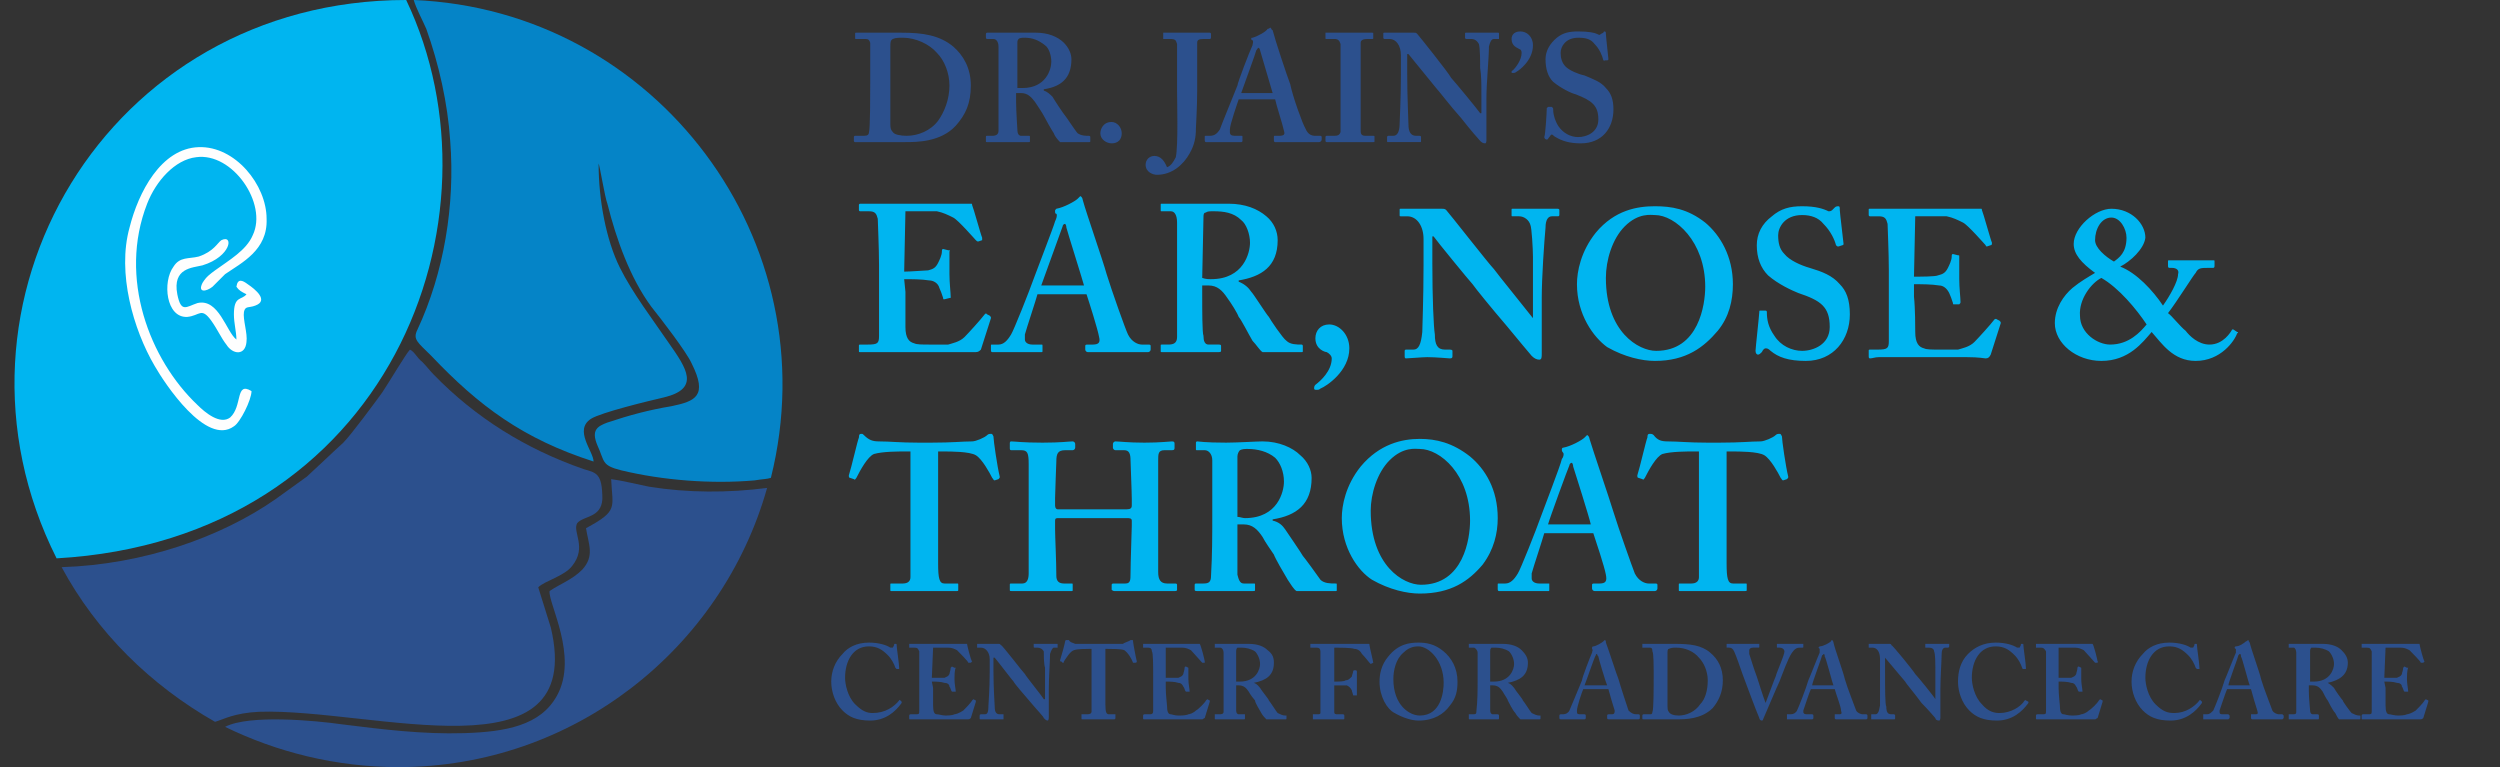 <?xml version="1.0" encoding="UTF-8"?>
<!DOCTYPE svg PUBLIC "-//W3C//DTD SVG 1.1//EN" "http://www.w3.org/Graphics/SVG/1.1/DTD/svg11.dtd">
<!-- Creator: CorelDRAW X8 -->
<svg xmlns="http://www.w3.org/2000/svg" xml:space="preserve" width="1.988in" height="0.61in" version="1.1" style="shape-rendering:geometricPrecision; text-rendering:geometricPrecision; image-rendering:optimizeQuality; fill-rule:evenodd; clip-rule:evenodd"
viewBox="0 0 1988 610"
 xmlns:xlink="http://www.w3.org/1999/xlink">
 <rect x="0" y="0" width="1988" height="610" fill="#333333" stroke="none"/>
 <defs>
  <style type="text/css">
   <![CDATA[
    .fil0 {fill:none;fill-rule:nonzero}
    .fil6 {fill:#FEFEFE}
    .fil4 {fill:#00B5F0}
    .fil3 {fill:#0584C7}
    .fil5 {fill:#2C508D}
    .fil2 {fill:#00B5F0;fill-rule:nonzero}
    .fil1 {fill:#2C508D;fill-rule:nonzero}
   ]]>
  </style>
 </defs>
 <g id="Layer_x0020_1">
  <path class="fil0" d="M1016 319l0 -2c3,-2 6,-4 9,-7 2,-3 3,-6 3,-7 0,-1 0,-2 -1,-2 -4,0 -7,-2 -8,-5 -1,-2 -2,-5 -2,-7 0,-4 1,-7 4,-9 2,-2 5,-4 9,-4 4,0 7,2 10,5 3,3 4,7 4,11 0,4 -1,7 -3,11 -3,4 -6,8 -10,10 -5,3 -10,5 -15,6z"/>
  <path class="fil1" d="M692 66c0,9 0,37 -1,39 0,2 -1,3 -4,3l-7 0c0,0 -1,0 -1,1l0 3c0,1 1,1 1,1 2,0 7,0 17,0 6,0 19,0 23,0 9,0 28,0 40,-13 8,-9 12,-18 12,-32 0,-14 -6,-24 -14,-31 -11,-9 -24,-11 -41,-11 -6,0 -12,0 -18,0 -8,0 -15,0 -18,0 -1,0 -1,0 -1,1l0 3c0,1 0,1 1,1l6 0c3,0 4,0 5,3 0,2 0,19 0,23l0 9zm16 -6c0,-2 0,-18 0,-23 0,-3 0,-5 2,-6 2,-1 5,-1 8,-1 10,0 21,5 27,12 6,6 10,16 10,26 0,11 -4,21 -9,28 -6,8 -16,12 -25,12 -5,0 -10,-1 -11,-3 -2,-2 -2,-4 -2,-7 0,-7 0,-28 0,-30l0 -8zm100 14c2,0 4,0 4,0 5,0 8,3 11,7 2,3 6,9 7,11 1,2 6,11 8,14 1,3 4,6 5,7 3,0 8,0 11,0 8,0 11,0 12,0 1,0 1,0 1,-1l0 -3c0,0 0,-1 -1,-1 -3,0 -6,0 -9,-2 -2,-2 -9,-13 -10,-14 -1,-1 -9,-13 -10,-15 -2,-2 -4,-4 -7,-5l0 -1c13,-2 22,-8 22,-24 0,-4 -2,-9 -6,-13 -5,-5 -13,-8 -22,-8 -4,0 -15,0 -22,0 -12,0 -16,0 -17,0 0,0 -1,0 -1,1l0 3c0,1 1,1 1,1l5 0c2,0 4,2 4,6l0 32c0,11 0,23 0,35 0,3 -2,4 -5,4l-4 0c-1,0 -1,0 -1,1l0 3c0,1 0,1 1,1 1,0 4,0 16,0 13,0 15,0 17,0 1,0 1,0 1,-1l0 -3c0,-1 0,-1 -1,-1l-6 0c-2,0 -3,-2 -3,-5 0,-1 -1,-15 -1,-22l0 -7zm1 -39c0,-2 0,-3 1,-4 1,-1 3,-1 5,-1 6,0 11,2 16,6 3,2 5,8 5,13 0,6 -4,21 -23,21 -1,0 -3,0 -4,0l0 -35zm75 79c5,0 8,-3 8,-8 0,-5 -4,-9 -8,-9 -7,0 -9,6 -9,9 0,5 5,8 9,8zm52 -42c0,9 1,44 -1,53 -2,4 -4,7 -7,8 -2,-5 -5,-9 -10,-9 -4,0 -7,3 -7,7 0,6 6,8 9,8 12,0 21,-8 26,-17 4,-7 5,-13 5,-20 0,-3 1,-15 1,-30l0 -5c0,-15 0,-31 0,-33 0,-2 1,-3 5,-3l5 0c0,0 1,0 1,-1l0 -3c0,-1 -1,-1 -1,-1 -2,0 -6,0 -18,0 -13,0 -17,0 -19,0 0,0 0,0 0,1l0 3c0,1 0,1 0,1l5 0c5,0 5,1 6,4 0,5 0,27 0,29l0 8zm78 7c1,5 6,20 7,25 1,3 0,4 -4,4l-3 0c-1,0 -1,0 -1,1l0 2c0,1 0,2 1,2 3,0 7,0 17,0 14,0 16,0 18,0 1,0 2,-1 2,-2l0 -2c0,-1 -1,-1 -1,-1l-4 0c-3,0 -6,-1 -8,-6 -2,-3 -10,-25 -12,-35 -3,-8 -12,-35 -14,-43 -1,0 -1,-2 -2,-2 0,0 -1,1 -2,1 -1,2 -8,6 -12,7 -1,0 -1,0 -1,1 0,0 0,1 1,1 1,1 0,3 0,4 -2,4 -12,30 -12,32 -4,10 -13,32 -14,35 -2,3 -4,5 -8,5l-3 0c-1,0 -1,0 -1,1l0 2c0,1 0,2 1,2 1,0 4,0 13,0 8,0 14,0 15,0 1,0 1,-1 1,-1l0 -3c0,-1 0,-1 -1,-1l-5 0c-3,0 -4,-1 -4,-3 0,0 0,-1 0,-2 0,-4 6,-21 7,-24l29 0zm-27 -5c1,-3 12,-33 12,-34 1,-1 1,-2 2,-2 0,0 1,1 1,2 1,3 9,31 10,34l-25 0zm95 -10c0,-2 0,-29 0,-30 0,-2 2,-3 5,-3l4 0c1,0 1,0 1,-1l0 -3c0,-1 0,-1 -1,-1 -1,0 -5,0 -17,0 -12,0 -18,0 -20,0 0,0 0,0 0,1l0 3c0,1 0,1 1,1l6 0c3,0 4,1 5,4 0,2 0,23 0,26l0 9c0,7 0,33 0,35 -1,3 -3,3 -6,3l-5 0c0,0 -1,0 -1,1l0 3c0,1 1,1 1,1 1,0 7,0 19,0 11,0 16,0 18,0 1,0 1,0 1,-1l0 -3c0,-1 0,-1 -1,-1l-5 0c-3,0 -5,0 -5,-4 0,-2 0,-30 0,-31l0 -9zm37 -21l1 0c1,1 21,26 22,27 2,2 11,14 20,24 7,9 14,17 15,18 1,1 2,2 4,2 1,0 1,-2 1,-3l0 -33c0,-12 2,-32 2,-41 1,-4 2,-6 4,-6l4 0c0,0 0,-1 0,-1l0 -3c0,-1 0,-1 -1,-1 -1,0 -4,0 -11,0 -9,0 -13,0 -14,0 -1,0 -1,0 -1,1l0 3c0,0 0,1 1,1l4 0c3,0 5,2 6,4 1,3 1,14 1,19 1,6 1,12 1,23l0 13 -1 0c-2,-3 -21,-26 -23,-28 -2,-4 -26,-34 -27,-35 -1,-1 -1,-1 -3,-1 -1,0 -2,0 -3,0 -2,0 -4,0 -6,0 -5,0 -8,0 -11,0 -2,0 -3,0 -3,0 -1,0 -1,0 -1,1l0 3c0,0 0,1 1,1l4 0c5,0 9,5 9,13l0 15c0,20 -1,37 -1,39 0,7 -2,10 -5,10l-4 0c-1,0 -1,1 -1,1l0 3c0,1 0,1 1,1 1,0 9,0 12,0 5,0 12,0 13,0 1,0 1,0 1,-1l0 -3c0,0 0,-1 -1,-1l-3 0c-4,0 -6,-3 -6,-9 0,-4 -1,-21 -1,-41l0 -15zm91 -1c0,6 -5,12 -7,14 -1,0 -1,1 -1,1 0,1 0,1 1,1 1,0 2,0 3,-1 2,-1 13,-9 13,-21 0,-7 -5,-11 -10,-11 -4,0 -7,2 -7,6 0,6 5,7 6,8 1,0 2,1 2,3zm21 43c0,0 0,0 -1,1 0,2 -1,21 -2,23 0,1 1,2 2,2 1,0 1,-1 2,-2 1,-1 1,-2 2,-2 1,0 1,1 3,2 5,3 11,5 20,5 17,0 26,-12 26,-27 0,-8 -2,-13 -6,-17 -4,-5 -10,-7 -17,-10 -5,-1 -12,-4 -15,-7 -3,-3 -4,-7 -4,-11 0,-5 4,-12 14,-12 6,0 10,1 13,5 4,4 6,9 7,13 1,0 1,1 1,0l2 0c1,0 1,-1 1,-1 0,-1 -2,-18 -2,-20 0,-1 0,-2 -1,-2 0,0 -1,0 -1,1l-2 1c-1,1 -1,1 -3,0 -2,-1 -7,-2 -15,-2 -7,0 -12,1 -17,5 -6,5 -9,11 -9,17 0,8 2,14 6,18 6,5 14,9 18,10 13,5 18,9 18,20 0,10 -9,14 -16,14 -6,0 -12,-3 -16,-9 -3,-5 -4,-10 -4,-14 0,0 -1,-1 -1,-1l-3 0z"/>
  <path class="fil2" d="M719 222c6,0 14,0 20,1 3,0 7,2 8,6 1,2 2,5 3,8 0,1 0,1 1,1l4 -1c1,0 1,0 1,-1 0,-3 -1,-11 -1,-18 0,-4 0,-15 0,-18 1,-1 0,-1 -1,-1l-4 -1c-1,0 -1,1 -1,2 0,3 -2,7 -3,9 -2,4 -4,5 -8,6 -2,0 -14,1 -19,1l1 -48 25 0c5,1 9,3 13,5 4,2 17,17 18,18 1,1 1,1 2,1l3 -1c0,-1 0,-1 0,-2 -1,-2 -7,-24 -8,-26 0,-1 0,-1 -1,-1 -1,0 -4,0 -7,0 -7,0 -45,0 -53,0l-4 0c-14,0 -20,0 -24,0 0,0 -1,0 -1,1l0 4c0,1 1,1 1,1l7 0c5,0 6,2 7,6 0,2 1,23 1,37l0 16 0 40c0,6 -1,7 -9,7l-5 0c-2,0 -2,0 -2,1l0 4c0,1 0,1 1,1 2,0 4,0 8,0 3,0 8,0 14,0 28,0 45,0 55,0 11,0 14,0 15,0 2,0 3,-1 4,-2l8 -25c0,-1 0,-1 -1,-2l-2 -1c-1,-1 -1,-1 -2,0 -3,4 -13,15 -16,18 -4,4 -10,5 -13,6 -4,0 -11,0 -14,0 -7,0 -11,0 -13,-1 -4,-1 -7,-4 -7,-13 0,-3 0,-19 0,-28l-1 -10zm145 12c2,6 9,28 10,34 1,4 0,6 -5,6l-4 0c-1,0 -2,0 -2,1l0 3c0,1 1,2 2,2 4,0 9,0 23,0 19,0 22,0 25,0 1,0 2,-1 2,-2l0 -3c0,-1 -1,-1 -2,-1l-5 0c-3,0 -8,-2 -11,-8 -2,-4 -13,-35 -17,-48 -3,-11 -16,-48 -19,-59 0,-1 -1,-3 -2,-3 0,0 -1,1 -2,2 -2,2 -11,7 -17,8 -1,1 -1,1 -1,2 0,1 0,2 1,2 1,1 0,4 -1,6 -1,4 -15,40 -16,43 -5,14 -17,44 -19,47 -3,5 -6,8 -10,8l-5 0c-1,0 -1,0 -1,1l0 3c0,1 0,2 1,2 2,0 6,0 18,0 12,0 19,0 21,0 1,0 1,0 1,-1l0 -4c0,-1 0,-1 -1,-1l-7 0c-4,0 -6,-2 -6,-4 0,-1 0,-2 0,-4 1,-4 9,-28 10,-32l39 0zm-36 -7c1,-3 16,-44 17,-47 0,-1 1,-2 2,-2 0,0 1,1 1,3 1,4 13,42 14,46l-34 0zm128 0c2,0 5,0 5,0 7,0 11,4 15,10 3,4 8,12 9,15 2,2 8,14 11,19 3,3 6,8 8,9 3,0 10,0 14,0 11,0 15,0 17,0 1,0 1,0 1,-1l0 -4c0,0 0,-1 -1,-1 -4,0 -9,0 -12,-3 -3,-2 -13,-17 -14,-19 -2,-2 -12,-18 -14,-20 -2,-3 -5,-6 -10,-8l0 -1c18,-3 31,-11 31,-32 0,-7 -3,-14 -9,-19 -7,-6 -17,-10 -30,-10 -5,0 -21,0 -30,0 -16,0 -22,0 -23,0 -1,0 -1,0 -1,1l0 4c0,1 0,1 1,1l7 0c3,0 5,3 5,9l0 43c0,16 0,32 0,48 0,5 -3,6 -7,6l-5 0c-1,0 -1,0 -1,1l0 4c0,1 0,1 1,1 2,0 6,0 22,0 17,0 21,0 23,0 1,0 2,0 2,-1l0 -4c0,-1 -1,-1 -2,-1l-8 0c-3,0 -4,-3 -4,-7 -1,-2 -1,-21 -1,-31l0 -9zm1 -54c0,-2 0,-4 2,-4 1,-1 3,-1 6,-1 8,0 16,1 22,7 4,3 7,11 7,18 0,8 -5,29 -31,29 -2,0 -4,0 -7,-1l1 -48zm100 85c-7,0 -11,5 -11,11 0,9 8,11 9,11 2,1 4,3 4,5 0,10 -9,18 -13,21 -1,1 -1,2 -1,3 0,1 1,1 2,1 1,0 2,0 3,-1 5,-2 23,-14 23,-32 0,-11 -8,-19 -16,-19zm82 -70l1 0c2,3 29,36 31,38 2,3 15,19 27,33 10,12 19,23 20,24 2,2 4,3 6,3 2,0 2,-2 2,-5l0 -44c0,-17 2,-45 3,-56 0,-6 2,-9 5,-9l5 0c0,0 1,0 1,-1l0 -4c0,-1 -1,-1 -2,-1 -2,0 -6,0 -16,0 -11,0 -17,0 -19,0 -1,0 -1,0 -1,1l0 4c0,1 0,1 1,1l5 0c4,0 8,3 9,7 1,2 2,19 2,25 0,8 0,17 0,31l0 18 0 0c-3,-4 -29,-36 -31,-39 -4,-4 -36,-45 -38,-47 -1,-1 -2,-1 -4,-1 -1,0 -2,0 -5,0 -2,0 -4,0 -7,0 -7,0 -12,0 -15,0 -3,0 -4,0 -5,0 -1,0 -1,0 -1,1l0 4c0,1 0,1 1,1l5 0c8,0 13,8 13,18l0 21c0,27 -1,50 -1,53 -1,10 -3,14 -7,14l-6 0c-1,0 -1,1 -1,1l0 4c0,1 0,2 1,2 2,0 13,-1 17,-1 7,0 17,1 18,1 2,0 2,-1 2,-2l0 -4c0,0 0,-1 -2,-1l-4 0c-6,0 -8,-4 -8,-12 -1,-6 -2,-29 -2,-57l0 -21zm177 -24c-14,0 -32,3 -47,21 -12,15 -15,31 -15,41 0,24 13,42 24,50 14,8 28,11 38,11 25,0 39,-11 50,-24 9,-11 12,-24 12,-37 0,-22 -10,-39 -22,-49 -14,-11 -27,-13 -40,-13zm0 7c16,0 40,21 40,57 0,14 -5,51 -39,51 -14,0 -40,-15 -40,-58 0,-14 5,-31 15,-41 11,-11 21,-9 24,-9zm84 76c-1,0 -1,0 -1,1 0,2 -3,29 -3,31 0,2 1,3 2,3 1,0 2,-1 3,-2 1,-2 2,-3 3,-3 1,0 2,0 4,2 6,5 14,8 28,8 22,0 35,-17 35,-37 0,-12 -3,-19 -8,-24 -6,-7 -14,-10 -24,-13 -7,-2 -16,-6 -20,-11 -4,-4 -5,-9 -5,-15 0,-6 5,-16 19,-16 7,0 13,2 17,7 6,6 9,13 10,17 1,1 1,1 2,1l3 -1c0,0 1,0 1,-1 0,-1 -3,-25 -3,-27 0,-2 0,-3 -1,-3 -1,0 -2,0 -3,1l-2 2c-1,1 -2,1 -3,1 -4,-2 -10,-4 -21,-4 -10,0 -17,2 -24,8 -8,6 -12,14 -12,23 0,10 3,18 9,24 8,7 19,12 24,14 18,6 25,11 25,27 0,14 -13,19 -22,19 -8,0 -17,-4 -22,-12 -5,-7 -6,-13 -6,-19 0,-1 -1,-1 -1,-1l-4 0zm122 -21c6,0 14,0 20,1 3,0 6,2 8,6 1,2 2,5 3,8 0,1 0,1 1,1l4 0c1,-1 1,-1 1,-2 0,-3 -1,-11 -1,-18 0,-4 0,-15 0,-18 0,-1 0,-1 -1,-1l-4 -1c-1,0 -1,1 -1,2 0,3 -2,7 -3,9 -2,4 -4,5 -8,6 -2,1 -14,1 -19,1l1 -48 25 0c5,1 9,3 13,5 4,2 17,17 18,18 0,1 1,1 1,1l3 -1c1,0 1,-1 1,-2 -1,-2 -7,-24 -8,-26 0,-1 0,-1 -1,-1 -1,0 -4,0 -7,0 -7,0 -45,0 -53,0l-4 0c-14,0 -20,0 -24,0 -1,0 -1,0 -1,1l0 4c0,1 1,1 1,1l7 0c5,0 6,2 7,6 0,2 1,23 1,37l0 16 0 40c0,6 -1,7 -9,7l-5 0c-2,0 -2,0 -2,1l0 4c0,1 0,2 1,2 2,0 4,-1 7,-1 4,0 8,0 15,0 27,0 45,0 55,0 10,0 14,1 15,1 2,0 3,-1 4,-3l8 -25c0,-1 0,-1 -1,-2l-2 -1c-1,-1 -2,0 -2,0 -3,4 -13,15 -16,18 -4,4 -10,5 -13,6 -4,0 -11,0 -14,0 -7,0 -11,0 -13,-1 -4,-1 -7,-4 -7,-13 0,-3 0,-19 -1,-28l0 -10zm254 36c0,0 0,0 -1,0 -1,2 -7,12 -18,12 -9,0 -16,-7 -19,-11 -4,-3 -11,-12 -14,-14 7,-9 20,-30 22,-32 2,-4 4,-4 11,-4l3 0c1,0 1,-1 1,-2l0 -3c0,-1 0,-1 -1,-1 -1,0 -11,0 -17,0 -8,0 -17,0 -18,0 -1,0 -1,0 -1,1l0 3c0,1 0,2 1,2l2 0c4,0 6,2 5,5 0,6 -7,18 -12,25 -8,-12 -21,-26 -34,-31 8,-4 19,-14 20,-23 0,-11 -11,-23 -27,-23 -13,0 -30,15 -30,28 0,8 6,15 17,23 -5,3 -12,7 -18,12 -7,6 -14,16 -14,28 0,16 17,30 37,30 22,0 33,-15 40,-23 8,9 17,23 35,23 20,0 31,-16 33,-22 1,0 1,-1 0,-1l-3 -2zm-122 -11c-1,-13 9,-26 17,-30 14,8 28,25 36,37 -5,6 -14,16 -29,16 -10,0 -24,-9 -24,-23zm37 -62c0,12 -6,16 -10,19 -7,-4 -15,-11 -15,-17 0,-9 5,-18 13,-18 7,0 12,9 12,16zm-967 211c0,4 0,55 0,59 0,3 -2,5 -6,5l-9 0c-1,0 -1,0 -1,1l0 4c0,1 0,1 1,1 2,0 9,0 26,0 18,0 24,0 25,0 2,0 2,0 2,-1l0 -4c0,-1 0,-1 -1,-1l-10 0c-4,0 -5,-4 -5,-16l0 -89 4 0c6,0 21,0 26,3 5,3 11,14 13,18 1,1 1,2 2,2l3 -1c1,-1 1,-1 1,-2 -2,-8 -5,-29 -5,-32 -1,-2 -1,-2 -2,-2 -1,0 -2,0 -3,1 -2,2 -9,5 -12,5 -8,0 -15,1 -33,1l-9 0c-16,0 -23,-1 -32,-1 -5,0 -8,-1 -12,-5 -1,-1 -1,-1 -2,-1 -1,0 -2,0 -2,3 -1,2 -6,24 -8,30 0,1 0,2 1,2l3 1c1,1 1,0 2,-1 3,-6 9,-17 14,-19 7,-2 19,-2 25,-2l4 0 0 41zm172 12c2,0 4,0 4,2l0 4c0,3 -1,30 -1,38 0,5 0,8 -4,8l-9 0c-1,0 -2,0 -2,1l0 4c0,0 1,1 2,1 4,0 10,0 25,0 15,0 20,0 23,0 1,0 2,0 2,-1l0 -4c0,-1 -1,-1 -2,-1l-6 0c-5,0 -7,-3 -7,-9 0,-9 0,-33 0,-40l0 -18c0,-6 0,-28 0,-31 0,-5 0,-8 5,-8l6 0c2,0 2,-1 2,-2l0 -3c0,-1 0,-2 -2,-2 -2,0 -9,1 -22,1 -13,0 -20,-1 -23,-1 -1,0 -2,1 -2,2l0 3c0,1 1,2 2,2l7 0c4,0 5,3 5,8 0,2 1,25 1,31l0 5c0,2 -1,3 -4,3l-55 0c-1,0 -2,-1 -2,-3l0 -6c0,-5 1,-27 1,-29 0,-6 1,-9 7,-9l6 0c1,0 2,-1 2,-2l0 -3c0,-1 -1,-2 -2,-2 -3,0 -9,1 -24,1 -16,0 -22,-1 -25,-1 -1,0 -1,1 -1,2l0 3c0,1 0,2 1,2l8 0c5,0 6,2 6,11 0,2 0,23 0,28l0 21c0,11 0,30 0,38 0,4 -1,8 -5,8l-8 0c-2,0 -2,0 -2,1l0 4c0,1 0,1 2,1 3,0 8,0 24,0 14,0 20,0 23,0 1,0 1,0 1,-1l0 -4c0,-1 0,-1 -1,-1l-6 0c-4,0 -6,-2 -6,-6 0,-12 -1,-31 -1,-37l0 -7c0,-2 1,-2 3,-2l54 0zm88 5c1,0 4,0 5,0 7,0 11,4 15,10 2,4 7,11 9,14 1,3 8,15 11,20 2,3 5,8 7,9 4,0 10,0 15,0 10,0 15,0 16,0 1,0 1,0 1,-1l0 -4c0,-1 0,-1 -1,-1 -4,0 -9,0 -12,-3 -2,-3 -13,-18 -14,-19 -1,-2 -12,-18 -14,-21 -2,-3 -5,-6 -10,-7l0 -1c19,-3 31,-12 31,-33 0,-6 -3,-13 -9,-18 -6,-6 -17,-11 -30,-11 -5,0 -20,1 -29,1 -17,0 -22,-1 -23,-1 -1,0 -1,1 -1,1l0 5c0,1 0,1 1,1l6 0c3,0 6,3 6,8l0 44c0,16 0,31 -1,48 0,5 -2,6 -6,6l-6 0c0,0 -1,0 -1,1l0 4c0,1 1,1 2,1 1,0 5,0 22,0 17,0 20,0 22,0 2,0 2,0 2,-1l0 -4c0,-1 0,-1 -1,-1l-8 0c-3,0 -4,-3 -5,-7 0,-2 0,-21 0,-31l0 -9zm0 -54c0,-2 1,-4 2,-5 2,-1 4,-1 6,-1 8,0 16,2 22,7 4,4 7,11 7,19 0,8 -5,29 -31,29 -2,0 -4,-1 -6,-1l0 -48zm145 -14c-14,0 -32,4 -47,22 -12,15 -15,31 -15,41 0,24 13,42 24,49 14,8 28,11 38,11 25,0 39,-10 50,-23 9,-12 12,-25 12,-37 0,-23 -10,-39 -22,-49 -14,-11 -27,-14 -40,-14zm0 8c16,0 40,20 40,57 0,14 -5,51 -39,51 -14,0 -40,-15 -40,-59 0,-13 5,-30 15,-40 11,-11 21,-9 24,-9zm138 67c2,6 9,27 10,33 1,5 0,7 -5,7l-4 0c-1,0 -2,0 -2,1l0 3c0,1 1,2 2,2 4,0 9,0 23,0 19,0 22,0 25,0 1,0 2,-1 2,-2l0 -3c0,-1 -1,-1 -2,-1l-5 0c-3,0 -8,-2 -11,-8 -2,-5 -13,-36 -17,-49 -3,-10 -16,-48 -19,-58 0,-1 -1,-3 -2,-3 0,0 -1,1 -2,2 -2,2 -11,7 -17,8 -1,0 -1,1 -1,2 0,0 0,1 1,2 1,1 0,4 -1,5 -1,5 -15,41 -16,44 -5,14 -17,44 -19,47 -3,5 -6,8 -10,8l-5 0c-1,0 -1,0 -1,1l0 3c0,1 0,2 1,2 2,0 6,0 18,0 12,0 19,0 21,0 1,0 1,0 1,-1l0 -5c0,0 0,0 -1,0l-7 0c-4,0 -6,-2 -6,-4 0,-1 0,-3 0,-4 1,-4 9,-28 10,-32l39 0zm-36 -7c1,-4 16,-45 17,-47 0,-1 1,-2 2,-2 0,0 1,1 1,3 1,3 13,41 14,46l-34 0zm120 -17c0,4 0,55 0,59 0,3 -2,5 -6,5l-9 0c-1,0 -1,0 -1,1l0 4c0,1 0,1 1,1 2,0 9,0 26,0 18,0 24,0 25,0 2,0 2,0 2,-1l0 -4c0,-1 0,-1 -1,-1l-10 0c-4,0 -5,-4 -5,-16l0 -89 4 0c6,0 21,0 26,3 5,3 11,14 13,18 1,1 1,2 2,2l3 -1c1,-1 1,-1 1,-2 -2,-8 -5,-29 -5,-32 -1,-2 -1,-2 -2,-2 -1,0 -2,0 -3,1 -2,2 -9,5 -12,5 -8,0 -15,1 -33,1l-9 0c-16,0 -23,-1 -32,-1 -5,0 -8,-1 -11,-5 -1,-1 -2,-1 -3,-1 -1,0 -2,0 -2,3 -1,2 -6,24 -8,30 0,1 0,2 1,2l3 1c1,1 1,0 2,-1 3,-6 9,-17 14,-19 7,-2 19,-2 25,-2l4 0 0 41z"/>
  <path class="fil1" d="M716 557c-1,-1 -1,0 -1,0 -4,5 -11,10 -21,10 -4,0 -8,-1 -14,-7 -6,-6 -8,-16 -8,-21 0,-13 6,-25 19,-25 7,0 11,3 15,7 3,3 5,7 6,10 1,1 1,1 1,1l2 0c0,0 0,-1 0,-1 0,-3 -2,-16 -2,-18 0,-1 0,-1 -1,-1 -1,0 -1,0 -1,1l-1 2c0,0 0,0 -2,0 -3,-2 -9,-4 -17,-4 -10,0 -17,4 -21,9 -6,6 -9,14 -9,22 0,8 3,17 9,23 5,5 11,8 22,8 12,0 20,-7 25,-14 0,-1 0,-1 0,-1l-1 -1zm25 -15c3,0 7,0 10,1 2,0 4,1 4,3 1,1 1,3 2,4 0,0 0,1 0,0l2 0c1,0 1,0 1,0 0,-2 -1,-6 -1,-10 0,-2 0,-7 1,-9 0,0 -1,0 -1,0l-2 -1c0,0 -1,1 -1,1 0,2 -1,4 -1,5 -1,2 -2,2 -4,3 -1,0 -7,0 -10,0l1 -24 12 0c3,0 5,1 7,2 2,2 9,9 9,10 0,0 1,0 1,0l1 0c1,-1 1,-1 1,-1 -1,-1 -4,-13 -4,-14 0,0 -1,0 -1,0 0,0 -2,0 -3,0 -4,0 -23,0 -27,0l-2 0c-7,0 -10,0 -12,0 -1,0 -1,0 -1,0l0 3c0,0 1,0 1,0l3 0c3,0 3,1 4,3 0,1 0,12 0,19l0 8 0 20c0,3 0,3 -4,3l-3 0c-1,0 -1,1 -1,1l0 2c0,1 0,1 1,1 1,0 2,0 3,0 2,0 4,0 8,0 14,0 22,0 28,0 5,0 7,0 7,0 1,0 2,-1 2,-1l4 -13c0,0 0,-1 0,-1l-2 -1c0,0 0,0 -1,1 -1,2 -6,7 -7,8 -3,2 -6,3 -7,3 -2,1 -6,1 -7,1 -3,0 -5,-1 -7,-1 -2,0 -3,-2 -3,-7 0,-1 0,-9 0,-14l-1 -5zm49 -19l1 0c1,1 14,18 15,19 1,2 8,10 14,17 5,6 10,11 10,12 1,1 2,2 3,2 1,0 1,-2 1,-3l0 -22c0,-9 1,-23 1,-28 1,-3 2,-5 3,-5l3 0c0,0 0,0 0,-1l0 -2c0,0 0,0 -1,0 -1,0 -3,0 -8,0 -6,0 -8,0 -9,0 -1,0 -1,0 -1,0l0 2c0,1 0,1 1,1l2 0c2,0 4,1 5,3 0,2 0,10 1,13 0,4 0,9 0,16l0 9 -1 0c-1,-2 -14,-18 -15,-20 -2,-2 -18,-23 -19,-23 -1,-1 -1,-1 -2,-1 -1,0 -1,0 -3,0 -1,0 -2,0 -3,0 -4,0 -6,0 -8,0 -1,0 -2,0 -2,0 -1,0 -1,0 -1,0l0 3c0,0 0,0 1,0l2 0c4,0 7,4 7,9l0 11c0,13 -1,25 -1,26 0,6 -1,7 -3,7l-3 0c-1,0 -1,1 -1,1l0 2c0,1 0,1 1,1 1,0 6,0 8,0 4,0 9,0 10,0 0,0 0,0 0,-1l0 -2c0,0 0,-1 0,-1l-3 0c-3,0 -4,-2 -4,-6 0,-2 -1,-14 -1,-28l0 -11zm78 14c0,1 0,27 0,29 0,1 -1,2 -3,2l-5 0c0,0 0,1 0,1l0 2c0,1 0,1 1,1 1,0 4,0 13,0 9,0 12,0 12,0 1,0 1,-1 1,-1l0 -2c0,0 0,-1 0,-1l-5 0c-2,0 -3,-1 -3,-8l0 -44 2 0c3,0 11,0 13,1 3,2 6,7 7,10 0,0 0,0 1,0l1 0c1,0 1,-1 1,-1 -1,-4 -3,-15 -3,-16 0,-1 0,-1 -1,-1 0,0 0,0 -1,0 -1,1 -5,2 -6,3 -4,0 -8,0 -17,0l-4 0c-9,0 -12,0 -17,0 -2,-1 -4,-1 -5,-3 -1,0 -1,0 -2,0 0,0 -1,0 -1,1 0,1 -3,12 -4,15 0,1 0,1 1,1l1 1c1,0 1,0 1,-1 2,-3 5,-8 8,-9 3,-1 9,-1 12,-1l2 0 0 21zm59 5c3,0 7,0 10,1 2,0 3,1 4,3 1,1 1,3 2,4 0,0 0,1 0,0l2 0c1,0 1,0 1,0 0,-2 -1,-6 -1,-10 0,-2 0,-7 0,-9 0,0 0,0 0,0l-2 -1c-1,0 -1,1 -1,1 0,2 -1,4 -1,5 -1,2 -2,2 -4,3 -1,0 -7,0 -10,0l0 -24 13 0c3,0 5,1 7,2 2,2 8,9 9,10 0,0 0,0 1,0l1 0c0,-1 0,-1 0,-1 0,-1 -3,-13 -4,-14 0,0 0,0 0,0 -1,0 -2,0 -4,0 -3,0 -23,0 -26,0l-3 0c-7,0 -10,0 -11,0 -1,0 -1,0 -1,0l0 3c0,0 0,0 1,0l3 0c2,0 3,1 3,3 1,1 1,12 1,19l0 8 0 20c0,3 -1,3 -4,3l-3 0c-1,0 -1,1 -1,1l0 2c0,1 0,1 1,1 0,0 2,0 3,0 2,0 4,0 7,0 14,0 23,0 28,0 6,0 7,0 8,0 1,0 1,-1 2,-1l4 -13c0,0 0,-1 0,-1l-2 -1c0,0 0,0 -1,1 -1,2 -6,7 -8,8 -2,2 -5,3 -6,3 -2,1 -6,1 -8,1 -3,0 -5,-1 -6,-1 -2,0 -3,-2 -3,-7 0,-1 -1,-9 -1,-14l0 -5zm56 3c1,0 2,0 2,0 4,0 6,2 8,5 1,2 4,6 5,7 0,2 4,8 5,10 1,2 3,4 4,5 2,0 5,0 7,0 6,0 8,0 8,0 1,0 1,0 1,-1l0 -2c0,0 0,0 -1,0 -2,0 -4,-1 -6,-2 -1,-1 -6,-9 -7,-10 0,-1 -6,-8 -7,-10 -1,-1 -2,-3 -5,-4l0 0c10,-2 16,-6 16,-16 0,-4 -1,-7 -5,-10 -3,-3 -8,-5 -15,-5 -2,0 -10,0 -15,0 -8,0 -11,0 -11,0 -1,0 -1,0 -1,0l0 3c0,0 0,0 1,0l3 0c2,0 3,2 3,4l0 22c0,8 0,16 0,25 0,2 -2,2 -4,2l-3 0c0,0 0,1 0,1l0 2c0,1 0,1 1,1 0,0 3,0 11,0 8,0 10,0 11,0 1,0 1,0 1,-1l0 -2c0,0 0,-1 0,-1l-5 0c-1,0 -2,-1 -2,-3 0,-1 0,-10 0,-15l0 -5zm0 -27c0,-1 0,-2 1,-3 1,0 2,0 3,0 4,0 8,1 11,3 2,2 4,6 4,10 0,4 -3,14 -16,14 -1,0 -2,0 -3,0l0 -24zm78 -3c3,0 14,0 16,1 3,0 5,2 6,4 3,3 5,6 6,7 1,1 1,1 1,1l2 -1c0,0 0,0 0,0 0,-1 -3,-13 -3,-14 0,-1 0,-1 -1,-1 0,0 -1,0 -3,0 -5,0 -28,0 -29,0 -9,0 -12,0 -13,0 -1,0 -1,0 -1,0l0 3c0,0 0,0 1,0l4 0c2,0 3,1 3,3 0,0 0,12 0,16l0 6c0,14 0,25 0,27 0,1 -1,1 -3,1l-3 0c0,0 0,1 0,1l0 2c0,1 0,1 0,1 1,0 4,0 12,0 8,0 12,0 12,0 1,0 1,0 1,-1l0 -2c0,0 0,-1 -1,-1l-4 0c-2,0 -3,0 -3,-2l0 -21c3,0 7,0 10,0 2,1 3,2 4,4 0,1 1,3 1,4 0,0 1,0 1,0l2 0c0,0 0,0 0,-1 0,-1 0,-6 0,-9 0,-1 0,-8 0,-9 0,0 0,-1 -1,-1l-1 0c-1,0 -1,1 -1,1 0,1 -1,3 -1,4 -2,2 -3,3 -5,3 -1,1 -6,1 -9,1l0 -27zm67 -4c-7,0 -16,1 -24,11 -6,7 -7,15 -7,20 0,12 6,22 12,25 7,4 14,6 19,6 12,0 20,-5 25,-12 5,-6 6,-12 6,-19 0,-11 -5,-19 -11,-24 -7,-6 -14,-7 -20,-7zm0 3c8,0 20,11 20,29 0,7 -2,26 -19,26 -8,0 -21,-8 -21,-29 0,-7 2,-16 8,-21 5,-5 10,-5 12,-5zm57 31c1,0 2,0 2,0 4,0 6,2 8,5 1,2 4,6 4,7 1,2 4,8 6,10 1,2 3,4 4,5 2,0 5,0 7,0 5,0 8,0 8,0 1,0 1,0 1,-1l0 -2c0,0 0,0 -1,0 -2,0 -4,-1 -6,-2 -1,-1 -6,-9 -7,-10 0,-1 -6,-8 -7,-10 -1,-1 -2,-3 -5,-4l0 0c10,-2 16,-6 16,-16 0,-4 -2,-7 -5,-10 -3,-3 -8,-5 -15,-5 -2,0 -10,0 -15,0 -8,0 -11,0 -11,0 -1,0 -1,0 -1,0l0 3c0,0 0,0 1,0l3 0c1,0 3,2 3,4l0 22c0,8 0,16 -1,25 0,2 -1,2 -3,2l-3 0c0,0 0,1 0,1l0 2c0,1 0,1 1,1 0,0 2,0 11,0 8,0 10,0 11,0 1,0 1,0 1,-1l0 -2c0,0 0,-1 -1,-1l-4 0c-1,0 -2,-1 -2,-3 0,-1 0,-10 0,-15l0 -5zm0 -27c0,-1 0,-2 1,-3 1,0 2,0 3,0 4,0 8,1 11,3 2,2 4,6 4,10 0,4 -3,14 -16,14 -1,0 -2,0 -3,0l0 -24zm94 30c1,4 4,14 5,17 0,3 -1,3 -3,3l-2 0c-1,0 -1,1 -1,1l0 2c0,0 0,1 1,1 2,0 5,0 12,0 9,0 11,0 12,0 1,0 1,-1 1,-1l0 -2c0,0 0,-1 -1,-1l-2 0c-2,0 -4,-1 -6,-3 -1,-3 -6,-18 -8,-25 -2,-5 -8,-24 -10,-29 0,-1 0,-2 -1,-2 0,0 -1,1 -1,1 -1,1 -6,4 -8,4 -1,0 -1,1 -1,1 0,0 0,1 0,1 1,1 0,2 0,3 -1,2 -8,20 -8,22 -3,7 -9,22 -10,24 -1,2 -3,3 -5,3l-2 0c-1,0 -1,1 -1,1l0 2c0,0 0,1 1,1 1,0 3,0 9,0 6,0 9,0 10,0 1,0 1,-1 1,-1l0 -2c0,0 0,-1 -1,-1l-3 0c-2,0 -3,0 -3,-2 0,0 0,-1 0,-1 0,-3 4,-15 5,-17l20 0zm-19 -3c1,-2 8,-23 9,-24 0,0 0,-1 1,-1 0,0 0,1 1,2 0,1 6,21 7,23l-18 0zm55 -6c0,7 0,26 -1,27 0,2 -1,2 -2,2l-5 0c-1,0 -1,1 -1,1l0 2c0,1 0,1 1,1 1,0 4,0 12,0 4,0 12,0 15,0 6,0 19,0 28,-9 5,-6 8,-13 8,-22 0,-10 -4,-17 -10,-22 -7,-6 -16,-7 -28,-7 -4,0 -8,0 -12,0 -6,0 -11,0 -13,0 0,0 -1,0 -1,0l0 3c0,0 1,0 1,0l4 0c2,0 3,0 3,3 1,1 1,13 1,15l0 6zm11 -4c0,-1 0,-12 0,-16 0,-1 0,-3 1,-3 2,-1 4,-1 6,-1 7,0 14,3 18,8 4,4 7,11 7,18 0,8 -2,15 -6,19 -4,6 -11,9 -17,9 -4,0 -7,-1 -8,-3 -1,-1 -1,-3 -1,-4 0,-6 0,-20 0,-21l0 -6zm87 -21c0,1 0,1 0,1l2 0c3,0 4,2 4,3 0,3 -6,16 -7,20 -1,2 -6,16 -8,21l0 0 0 0c-2,-5 -6,-18 -7,-21 -2,-5 -5,-15 -6,-18 0,-1 0,-2 0,-3 0,-1 1,-2 3,-2l4 0c1,0 1,0 1,-1l0 -2c0,0 0,0 -1,0 0,0 -4,0 -12,0 -9,0 -12,0 -13,0 0,0 0,0 0,0l0 2c0,1 0,1 0,1l2 0c2,0 3,1 4,3 1,2 5,13 7,19 3,8 10,27 13,34 0,1 1,2 2,2 0,0 1,0 1,-1 1,-2 11,-26 13,-30 2,-5 7,-19 10,-23 2,-3 4,-4 6,-4l2 0c1,0 1,0 1,-1l0 -2c0,0 0,0 -1,0 -1,0 -3,0 -10,0 -5,0 -9,0 -10,0 0,0 0,0 0,0l0 2zm46 34c1,4 5,14 5,17 1,3 0,3 -2,3l-3 0c0,0 0,1 0,1l0 2c0,0 0,1 1,1 2,0 4,0 11,0 10,0 11,0 13,0 1,0 1,-1 1,-1l0 -2c0,0 0,-1 -1,-1l-3 0c-1,0 -4,-1 -5,-3 -1,-3 -7,-18 -9,-25 -1,-5 -8,-24 -9,-29 0,-1 -1,-2 -1,-2 -1,0 -1,1 -1,1 -1,1 -6,4 -9,4 0,0 -1,1 -1,1 0,0 1,1 1,1 0,1 0,2 0,3 -1,2 -8,20 -9,22 -2,7 -8,22 -9,24 -1,2 -3,3 -5,3l-3 0c0,0 0,1 0,1l0 2c0,0 0,1 0,1 1,0 3,0 9,0 6,0 10,0 11,0 1,0 1,-1 1,-1l0 -2c0,0 0,-1 -1,-1l-4 0c-1,0 -3,0 -3,-2 0,0 0,-1 0,-1 1,-3 5,-15 6,-17l19 0zm-18 -3c0,-2 8,-23 8,-24 1,0 1,-1 1,-1 1,0 1,1 1,2 1,1 6,21 7,23l-17 0zm58 -22l0 0c1,1 15,18 16,19 1,2 8,10 13,17 6,6 10,11 11,12 0,1 1,2 3,2 1,0 1,-2 1,-3l0 -22c0,-9 1,-23 1,-28 0,-3 1,-5 3,-5l2 0c0,0 1,0 1,-1l0 -2c0,0 -1,0 -1,0 -1,0 -3,0 -8,0 -6,0 -9,0 -10,0 0,0 0,0 0,0l0 2c0,1 0,1 0,1l3 0c2,0 4,1 4,3 1,2 1,10 1,13 0,4 0,9 0,16l0 9 0 0c-1,-2 -14,-18 -16,-20 -1,-2 -18,-23 -19,-23 0,-1 -1,-1 -2,-1 0,0 -1,0 -2,0 -1,0 -2,0 -4,0 -3,0 -6,0 -7,0 -2,0 -2,0 -3,0 0,0 0,0 0,0l0 3c0,0 0,0 0,0l3 0c4,0 6,4 6,9l0 11c0,13 0,25 0,26 -1,6 -2,7 -4,7l-3 0c0,0 0,1 0,1l0 2c0,1 0,1 0,1 1,0 7,0 9,0 3,0 8,0 9,0 1,0 1,0 1,-1l0 -2c0,0 0,-1 -1,-1l-2 0c-3,0 -4,-2 -4,-6 -1,-2 -1,-14 -1,-28l0 -11zm112 34c0,-1 0,0 -1,0 -3,5 -11,10 -20,10 -4,0 -9,-1 -14,-7 -6,-6 -8,-16 -8,-21 0,-13 6,-25 19,-25 7,0 11,3 15,7 3,3 5,7 6,10 0,1 1,1 1,1l2 0c0,0 0,-1 0,-1 0,-3 -2,-16 -2,-18 0,-1 0,-1 -1,-1 -1,0 -1,0 -1,1l-1 2c0,0 -1,0 -2,0 -3,-2 -9,-4 -17,-4 -10,0 -17,4 -22,9 -6,6 -8,14 -8,22 0,8 3,17 9,23 5,5 11,8 22,8 12,0 20,-7 25,-14 0,-1 0,-1 0,-1l-2 -1z"/>
  <path class="fil1" d="M1637 542c3,0 7,0 10,1 2,0 3,1 4,3 1,1 1,3 2,4 0,0 0,1 0,0l2 0c1,0 1,0 1,0 0,-2 -1,-6 -1,-10 0,-2 0,-7 0,-9 0,0 0,0 0,0l-2 -1c-1,0 -1,1 -1,1 0,2 -1,4 -1,5 -1,2 -2,2 -4,3 -1,0 -7,0 -10,0l0 -24 13 0c3,0 5,1 7,2 2,2 8,9 9,10 0,0 0,0 1,0l1 0c0,-1 1,-1 0,-1 0,-1 -3,-13 -4,-14 0,0 0,0 0,0 -1,0 -2,0 -4,0 -3,0 -23,0 -26,0l-3 0c-7,0 -10,0 -11,0 -1,0 -1,0 -1,0l0 3c0,0 0,0 1,0l3 0c2,0 3,1 4,3 0,1 0,12 0,19l0 8 0 20c0,3 0,3 -4,3l-3 0c-1,0 -1,1 -1,1l0 2c0,1 0,1 1,1 0,0 2,0 3,0 2,0 4,0 7,0 14,0 23,0 28,0 6,0 7,0 8,0 1,0 1,-1 2,-1l4 -13c0,0 0,-1 0,-1l-2 -1c0,0 0,0 -1,1 -1,2 -6,7 -8,8 -2,2 -5,3 -6,3 -2,1 -6,1 -7,1 -4,0 -6,-1 -7,-1 -2,0 -3,-2 -3,-7 0,-1 -1,-9 -1,-14l0 -5zm113 15c-1,-1 -1,0 -1,0 -4,5 -11,10 -20,10 -5,0 -9,-1 -15,-7 -6,-6 -8,-16 -8,-21 0,-13 6,-25 19,-25 7,0 11,3 15,7 3,3 5,7 6,10 1,1 1,1 1,1l2 0c0,0 0,-1 0,-1 0,-3 -2,-16 -2,-18 0,-1 0,-1 -1,-1 -1,0 -1,0 -1,1l-1 2c0,0 0,0 -2,0 -3,-2 -9,-4 -17,-4 -10,0 -17,4 -21,9 -6,6 -9,14 -9,22 0,8 3,17 9,23 5,5 11,8 22,8 12,0 20,-7 25,-14 0,-1 0,-1 0,-1l-1 -1zm40 -9c1,4 4,14 5,17 1,3 0,3 -2,3l-3 0c0,0 0,1 0,1l0 2c0,0 0,1 1,1 1,0 4,0 11,0 10,0 11,0 13,0 0,0 1,-1 1,-1l0 -2c0,0 -1,-1 -1,-1l-3 0c-1,0 -4,-1 -5,-3 -1,-3 -7,-18 -9,-25 -1,-5 -8,-24 -9,-29 -1,-1 -1,-2 -1,-2 -1,0 -1,1 -2,1 -1,1 -5,4 -8,4 -1,0 -1,1 -1,1 0,0 0,1 1,1 0,1 0,2 0,3 -1,2 -8,20 -9,22 -2,7 -8,22 -9,24 -2,2 -3,3 -5,3l-3 0c0,0 0,1 0,1l0 2c0,0 0,1 0,1 1,0 3,0 9,0 6,0 10,0 11,0 0,0 1,-1 1,-1l0 -2c0,0 -1,-1 -1,-1l-4 0c-2,0 -3,0 -3,-2 0,0 0,-1 0,-1 1,-3 5,-15 6,-17l19 0zm-18 -3c0,-2 8,-23 8,-24 0,0 1,-1 1,-1 1,0 1,1 1,2 1,1 6,21 7,23l-17 0zm64 0c1,0 3,0 3,0 4,0 6,2 8,5 1,2 3,6 4,7 1,2 4,8 6,10 1,2 2,4 3,5 2,0 5,0 8,0 5,0 7,0 8,0 1,0 1,0 1,-1l0 -2c0,0 0,0 -1,0 -2,0 -4,-1 -6,-2 -1,-1 -7,-9 -7,-10 -1,-1 -6,-8 -7,-10 -1,-1 -3,-3 -5,-4l0 0c9,-2 16,-6 16,-16 0,-4 -2,-7 -5,-10 -3,-3 -8,-5 -15,-5 -3,0 -10,0 -15,0 -8,0 -11,0 -12,0 0,0 0,0 0,0l0 3c0,0 0,0 0,0l4 0c1,0 2,2 2,4l0 22c0,8 0,16 0,25 0,2 -1,2 -3,2l-3 0c0,0 0,1 0,1l0 2c0,1 0,1 0,1 1,0 3,0 11,0 9,0 11,0 12,0 1,0 1,0 1,-1l0 -2c0,0 0,-1 -1,-1l-4 0c-1,0 -2,-1 -2,-3 0,-1 -1,-10 -1,-15l0 -5zm1 -27c0,-1 0,-2 1,-3 0,0 1,0 3,0 4,0 8,1 11,3 2,2 4,6 4,10 0,4 -3,14 -16,14 -1,0 -2,0 -3,0l0 -24zm59 24c3,0 7,0 10,1 2,0 4,1 4,3 1,1 1,3 2,4 0,0 0,1 0,0l2 0c1,0 1,0 1,0 0,-2 -1,-6 -1,-10 0,-2 0,-7 1,-9 0,0 -1,0 -1,0l-2 -1c0,0 -1,1 -1,1 0,2 -1,4 -1,5 -1,2 -2,2 -4,3 -1,0 -7,0 -10,0l1 -24 12 0c3,0 5,1 7,2 2,2 9,9 9,10 0,0 1,0 1,0l1 0c1,-1 1,-1 1,-1 -1,-1 -4,-13 -4,-14 0,0 -1,0 -1,0 0,0 -2,0 -3,0 -4,0 -23,0 -27,0l-2 0c-7,0 -10,0 -12,0 -1,0 -1,0 -1,0l0 3c0,0 0,0 1,0l3 0c3,0 3,1 4,3 0,1 0,12 0,19l0 8 0 20c0,3 0,3 -4,3l-3 0c-1,0 -1,1 -1,1l0 2c0,1 0,1 1,1 1,0 2,0 3,0 2,0 4,0 8,0 14,0 22,0 28,0 5,0 7,0 7,0 1,0 2,-1 2,-1l4 -13c0,0 0,-1 0,-1l-2 -1c0,0 0,0 -1,1 -1,2 -6,7 -7,8 -3,2 -6,3 -7,3 -2,1 -6,1 -7,1 -3,0 -6,-1 -7,-1 -2,0 -3,-2 -3,-7 0,-1 0,-9 0,-14l-1 -5z"/>
  <g id="_2551603841664">
   <path class="fil3" d="M472 367c0,-8 -16,-25 -2,-34 8,-5 45,-14 58,-17 29,-7 18,-23 4,-43 -13,-19 -29,-40 -39,-60 -11,-22 -17,-54 -17,-83 1,2 5,27 7,32 7,28 18,59 35,82 8,10 28,36 32,45 13,26 3,30 -16,34 -18,3 -33,7 -51,13 -8,3 -13,6 -8,18 6,13 3,16 19,20 33,8 72,11 106,8 6,-1 10,-1 13,-2 47,-188 -91,-372 -284,-380 2,7 7,16 10,23 10,28 17,59 19,89 4,51 -5,105 -26,150 -4,8 0,10 11,21 38,40 73,66 129,84z"/>
   <path class="fil4" d="M45 444c264,-15 361,-270 278,-444 -238,0 -380,241 -278,444z"/>
   <path class="fil5" d="M171 574c7,-2 15,-7 35,-8 90,-3 261,55 232,-67l-10 -32c5,-5 21,-9 27,-17 12,-15 0,-27 4,-34 5,-6 19,-4 20,-19 0,-21 -5,-21 -15,-24 -46,-16 -86,-41 -119,-75 -3,-3 -6,-7 -9,-10 -5,-4 -6,-8 -10,-10 -3,3 -16,25 -22,34 -5,7 -25,34 -31,40 -11,10 -17,16 -29,27l-25 18c-43,30 -105,52 -170,54 28,52 71,94 122,123z"/>
   <path class="fil5" d="M466 420c2,13 7,22 -3,33 -8,8 -17,11 -26,17 -1,10 23,52 6,83 -13,24 -41,29 -74,30 -33,1 -65,-3 -97,-7 -21,-3 -74,-8 -93,2 41,20 88,32 138,32 139,0 257,-94 293,-222l0 0c-31,4 -63,4 -94,-1 -10,-2 -22,-5 -30,-6 1,23 6,25 -20,39z"/>
   <path class="fil6" d="M200 311c-13,-8 -7,12 -17,21 -8,6 -20,-4 -26,-10 -38,-36 -63,-101 -40,-160 7,-18 22,-35 39,-37 29,-4 57,37 45,62 -5,12 -19,20 -30,28 -4,3 -7,5 -10,10 -4,8 3,7 8,3 3,-3 6,-6 10,-10 13,-9 34,-19 33,-44 0,-27 -25,-58 -54,-57 -30,1 -48,36 -55,64 -10,36 3,81 20,110 8,14 41,64 63,48 5,-3 14,-21 14,-28zm-12 -83c2,3 4,4 8,6 -4,5 -10,1 -10,16 0,7 2,14 2,20 -8,-6 -14,-33 -31,-29 -9,3 -13,8 -16,-7 -4,-21 12,-21 20,-23 23,-7 25,-25 15,-20 -3,2 -6,9 -18,13 -8,2 -15,0 -20,8 -9,12 -6,41 11,40 10,-1 11,-8 19,3 5,7 8,14 12,19 5,8 15,9 16,-2 1,-7 -3,-18 -2,-24 1,-5 4,-3 9,-5 11,-4 0,-13 -6,-17 -4,-3 -8,-5 -9,2z"/>
  </g>
 </g>
</svg>
